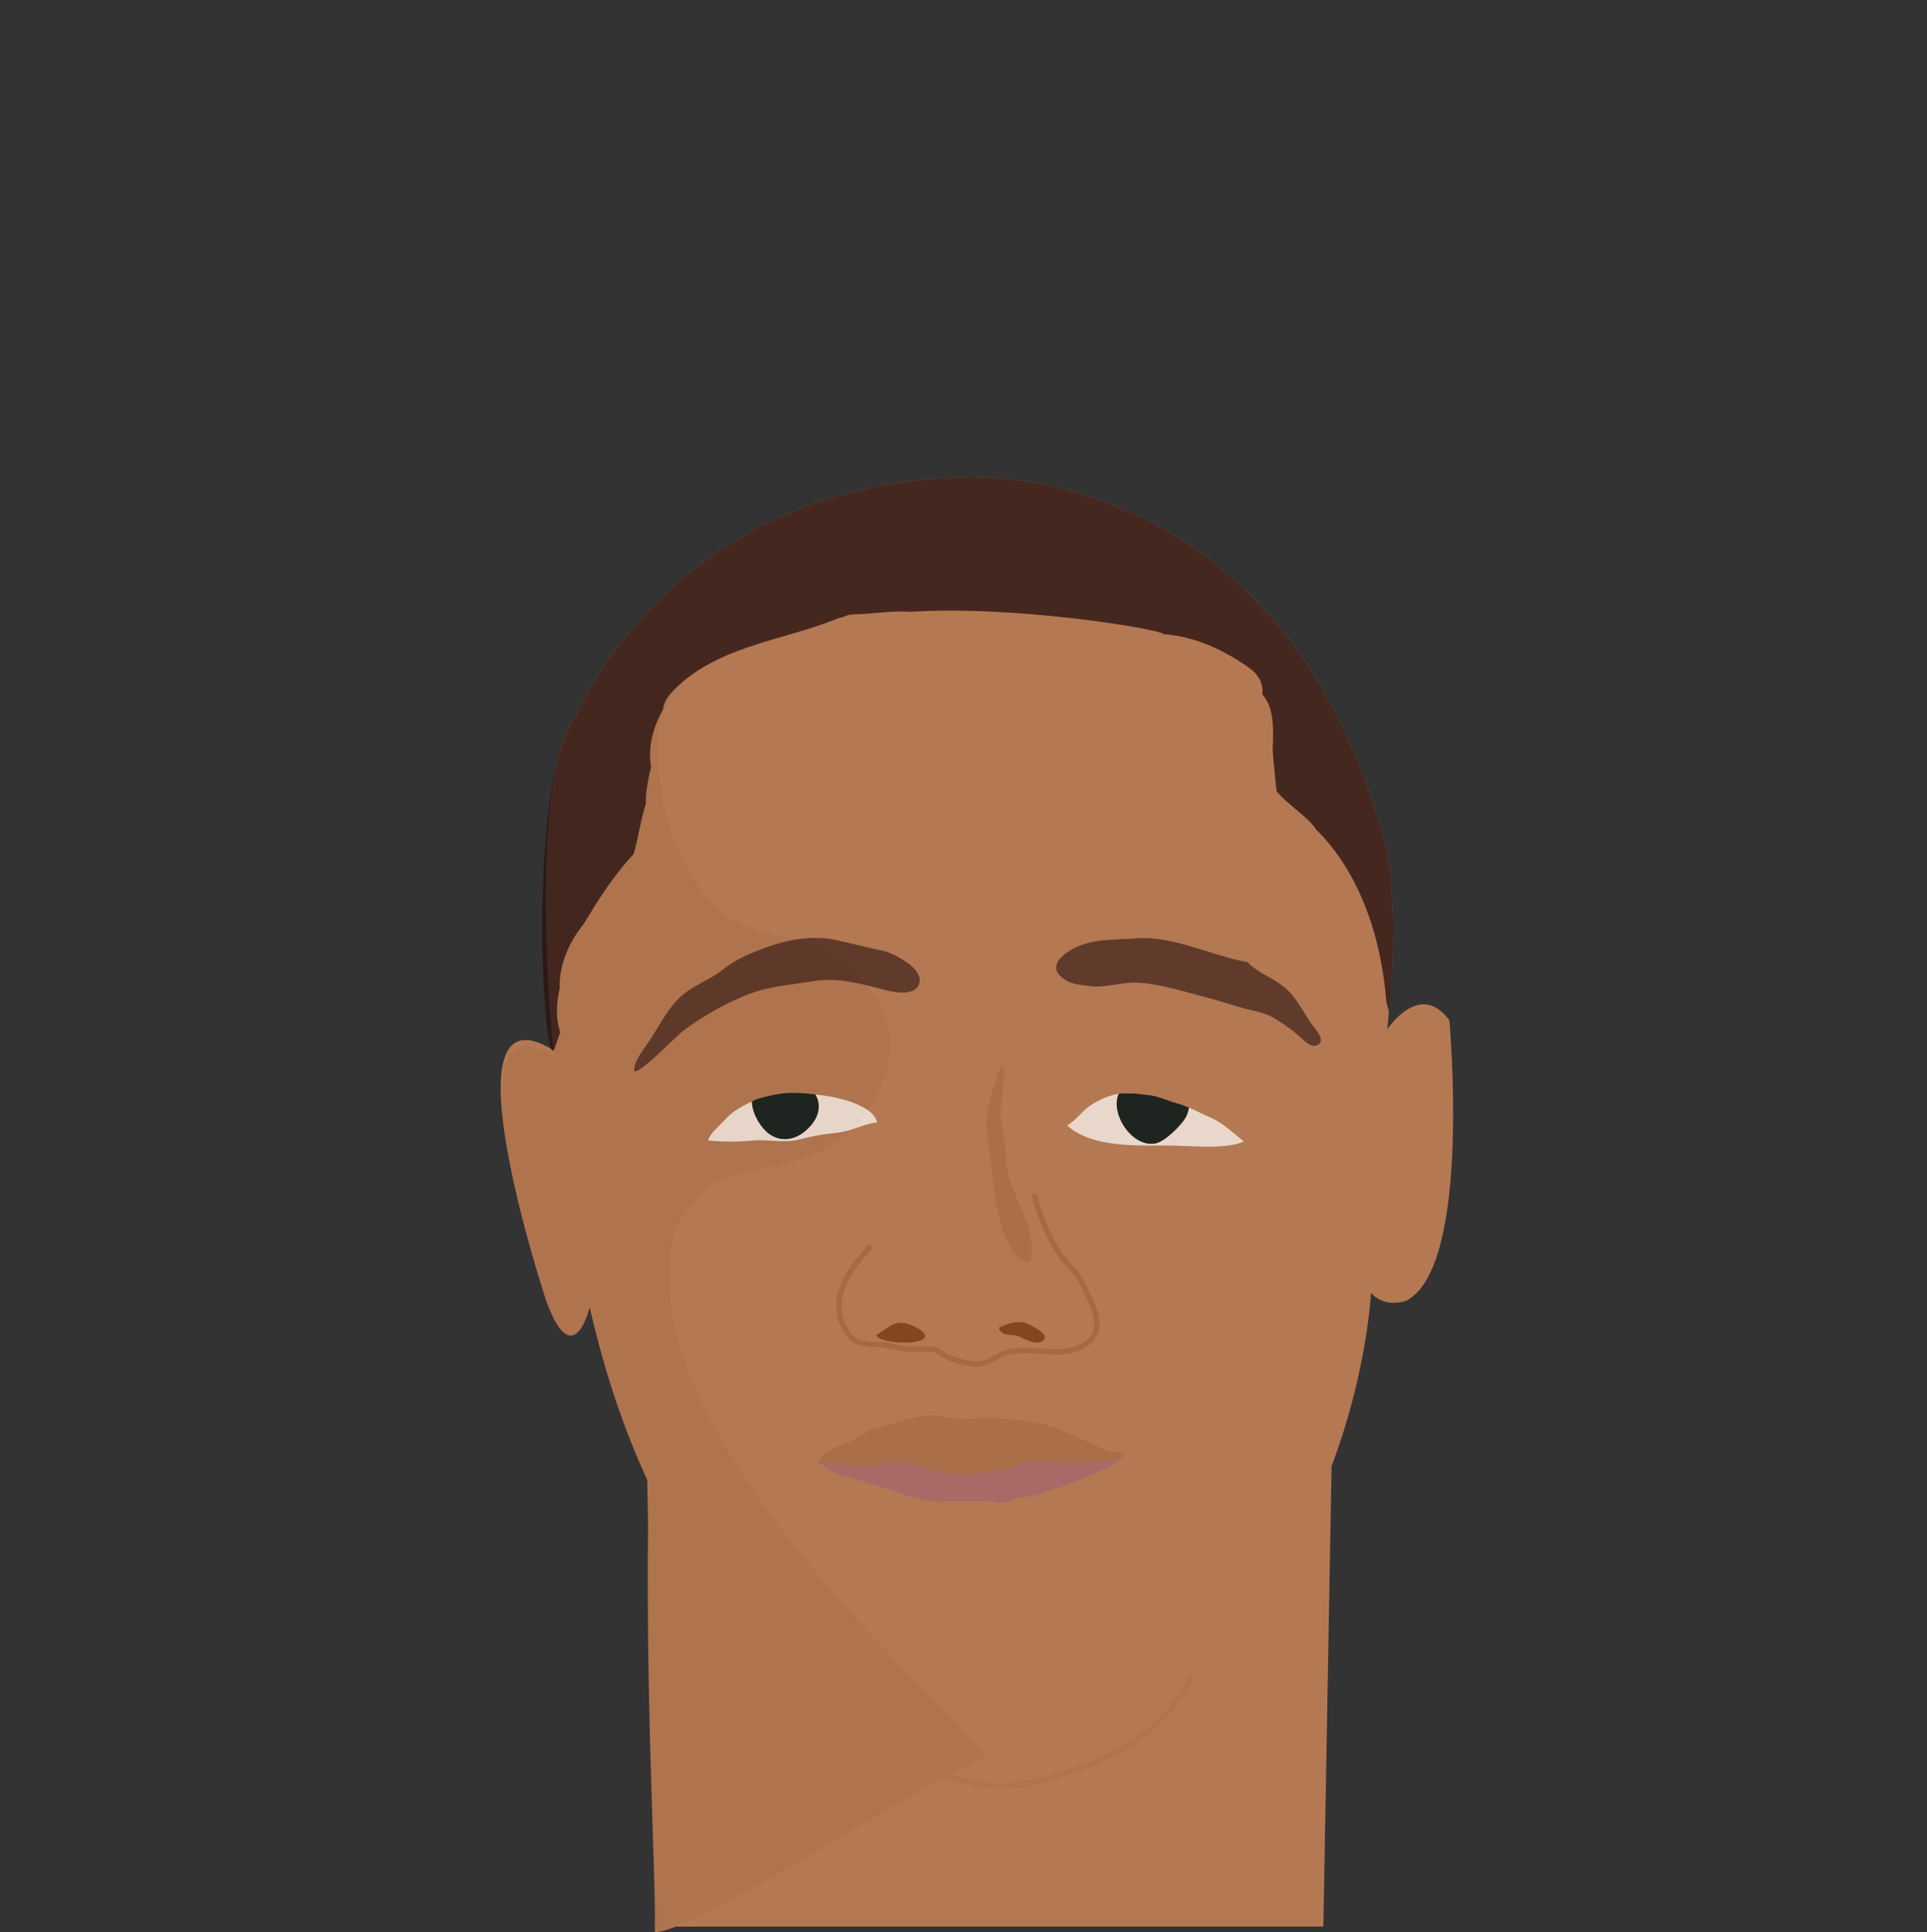 <svg id="s6023003aa883c" class="face" xmlns="http://www.w3.org/2000/svg" xmlns:xlink="http://www.w3.org/1999/xlink" x="0px" y="0px" width="357px" height="358px" viewBox="0 0 357 358"><rect x="0" y="0" width="357" height="358" fill="#333333" stroke="none"/><path fill="#b47853" d="M268.5,189.04c-1.41-1.92-2.86-2.74-4.22-2.91c-3.96-0.47-7.28,4.62-7.28,4.62c2.38-21.04,0-32.96,0-32.96c-16.83-65.56-65.84-69.37-76.8-69.39c-0.71,0.02-1.44,0.04-2.2,0.06c-54,1.42-71.5,44.58-71.5,44.58c-9,12.5-4,61.55-4,61.55c-21-12.95-1.5,45.45-1.5,45.45c5,13.5,8,1,8,1c2.88,12.67,6.63,23.41,10.9,32.53c0.85,44.99,1.74,68.73,1.44,83.43c23.33,0,116.79,0,123.83,0l1.52-85.32c6.58-17.33,7.31-32.14,7.31-32.14c2.5,3,6.5,1.5,6.5,1.5C272.75,234.79,268.5,189.04,268.5,189.04z M255.96,199.92C255.93,200.18,255.94,200.15,255.96,199.92L255.96,199.92z M256.22,197.67c0.03-0.3,0.07-0.64,0.11-1.01C256.29,197.01,256.25,197.35,256.22,197.67z M256.82,192.32c0.06-0.55,0.11-0.99,0.14-1.26C256.91,191.5,256.87,191.92,256.82,192.32z M265.33,190.26c-0.04-0.16-0.09-0.37-0.16-0.62c-0.13-0.5-0.31-1.2-0.54-2.1c0.22,0.86,0.4,1.58,0.54,2.1C265.24,189.9,265.29,190.1,265.33,190.26C265.47,190.79,265.48,190.83,265.33,190.26z"/><path fill="#af734e" d="M125.25,227.25c4.5-6.5,6.97-8.84,12.65-10c4.87-0.99,13.28-2.45,17.35-5.75c9.63-7.79,13.17-20.35,5.59-28.43c-4.32-4.6-7.03-7.3-13.05-8.81c-4.83-1.22-11.04-2.16-15.05-6.1c-7.84-7.69-11.29-20.73-10.82-31.2c0.41-8.95,9.17-18.79,15.15-24.83c7.04-7.12,15.71-14.12,23.72-20.42c-40.38,8.84-54.04,42.51-54.04,42.51c-9,12.5-4,61.55-4,61.55c-21-12.95-1.5,45.45-1.5,45.45c5,13.5,8,1,8,1c2.89,12.7,6.64,23.46,10.93,32.59c-0.78,38.87,1.32,70.54,1.15,83.21c7.79,0.1,53.6-30.51,61.45-32.32C179.16,318.81,113.75,264.75,125.25,227.25z"/><g class="eyes eyes-16"><path fill="#ffffff" fill-opacity="0.7" d="M152.62,203c-0.51-0.07-1.04-0.14-1.58-0.2c1.09,1.83,0.9,4.22-1.55,6.5c-1.94,1.81-4.52,2.46-6.87,0.9c-1.57-1.04-3.3-3.79-3.32-6.1c-1.66,0.76-3.57,1.83-4.68,3.07c-1.13,1.26-2.88,2.57-3.45,4.15c2.78,0.3,5.44,0.29,8.2,0.02c2.79-0.27,5.86,0.51,8.59-0.17c1.24-0.31,2.62-0.63,3.91-0.85c1.38-0.24,2.5-0.31,3.89-0.52c2.21-0.34,4.48-1.58,6.72-1.83C161.77,204.75,155.25,203.36,152.62,203z"/><path fill="#1e2420" d="M142.63,210.2c2.34,1.56,4.92,0.91,6.87-0.9c2.45-2.28,2.64-4.67,1.55-6.5c-1.87-0.22-3.83-0.38-5.61-0.23c-1.96,0.16-5.57,1.08-5.88,1.42c-0.08,0.04-0.17,0.08-0.25,0.12C139.33,206.4,141.06,209.15,142.63,210.2z"/><path fill="#ffffff" fill-opacity="0.7" d="M224.38,207.13c-1.55-0.67-2.77-1.33-4.12-1.89c-0.07,0.48-0.21,0.97-0.42,1.47c-0.64,1.53-3.93,4.75-5.66,5.14c-4.34,0.98-8.58-5.45-6.93-9.17c-1.98,0.28-4.34,1.49-5.56,2.39c-1.42,1.05-2.42,2.56-3.97,3.47c4.47,4.16,13.07,3.72,18.78,3.72c3.55,0,10.75,0.81,13.96-0.75C228.55,210.05,226.59,208.09,224.38,207.13z"/><path fill="#1e2420" d="M214.18,211.84c1.72-0.39,5.01-3.61,5.66-5.14c0.21-0.5,0.35-0.99,0.42-1.47c-0.7-0.29-1.42-0.56-2.25-0.79c-2.12-0.6-3.36-1.36-5.63-1.56c-2.02-0.18-1.76-0.33-3.81-0.25c-0.4-0.05-0.85-0.02-1.32,0.05C205.6,206.39,209.84,212.82,214.18,211.84z"/></g><g class="eyebrows eyebrows-18"><path fill="#281312" fill-opacity="0.6" d="M117.5,198.33c-0.11-1.82,2.26-4.52,3.18-6.01c1.64-2.65,3.3-5.76,5.62-7.81c2.25-1.99,5.25-2.95,7.58-4.81c1.69-1.35,3.6-2.37,5.63-3.2c4.88-2.01,9.97-3.43,15.26-2.33c2.85,0.59,5.78,1.4,8.63,1.97c1.52,0.3,3.27,1.29,4.62,2.2c1.13,0.77,2.63,2.2,2.33,3.7c-0.5,2.51-4.22,1.95-6.01,1.5c-4.62-1.15-8.87-2.51-13.65-1.73c-4.53,0.74-8.37,0.9-12.72,2.69c-4.02,1.66-7.9,3.91-11.4,6.51c-1.29,0.96-7.94,7.94-9.06,7.49"/><path fill="#281312" fill-opacity="0.6" d="M231.17,178.31c-6.83-1.26-13.94-4.96-20.55-4.44c-4.35,0.35-8.11-0.01-11.79,1.92c-2.81,1.47-4.68,3.82-1.5,5.77c1.48,0.91,2.55,0.84,4.2,1.12c3.01,0.52,5.96-0.72,9.15-0.59c4.14,0.17,9.17,1.81,13.13,2.82c2.76,0.71,5.5,1.73,8.32,2.35c1.8,0.39,3.04,0.82,4.56,1.79c1.35,0.86,2.53,1.7,3.66,2.65c0.8,0.67,2.28,2.48,3.54,2.03c1.65-0.59,0.38-2.37-0.23-3.11c-1.39-1.71-2.33-3.6-3.61-5.4c-2.55-3.58-5.09-3.74-8.37-6.38"/></g><g class="chin chin-15"><path fill="none" stroke="#af734e" stroke-miterlimit="10" d="M148.17,314.5c2.03,0.92,12.9,9.24,14.52,10c2.37,1.12,15.18,5.5,17.81,6c7.24,1.37,12.83-0.5,19.5-2.83c8.62-3.02,16.75-8.58,20.67-17"/></g><g class="hair hair-8"><path fill="#281312" fill-opacity="0.8" d="M257,157.79c-16.83-65.56-65.84-69.37-76.8-69.39c-0.71,0.02-1.44,0.04-2.2,0.06c-54,1.42-71.5,44.58-71.5,44.58c-9,12.5-5.86,67.86-3.69,61.08c0.21-0.66,0.56-1.66,0.96-2.83c-0.81-2.54-0.73-5.33-0.08-8.15c-0.02-0.21-0.03-0.42-0.02-0.64c0.1-4.28,1.87-8.03,4.44-11.26c0.66-1.1,1.33-2.19,2.01-3.27c0.04-0.07,0.09-0.14,0.13-0.21c2.15-3.39,4.44-6.62,7.14-9.51c0.82-2.8,1.2-5.75,2.08-8.71c0.05-0.17,0.1-0.34,0.16-0.51c-0.01-2.26,0.42-4.65,0.99-6.94c-0.65-3.64,0.37-7.3,2.23-10.69c0.11-0.94,0.5-1.89,1.29-2.77c7.92-8.84,20.45-9.75,30.87-13.95c0.39-0.16,0.76-0.26,1.11-0.32c0.63-0.32,1.36-0.51,2.22-0.53c3.46-0.07,6.86-0.73,10.26-0.46c19.13-1.24,45.35,3.03,46.92,4.08c0.03,0.02,0.07,0.04,0.11,0.06c5.72,0.41,11.29,2.99,15.91,6.33c1.88,1.36,2.53,3.17,2.32,4.81c0.21,0.27,0.41,0.54,0.61,0.83c1.55,2.33,1.48,6,1.3,9.42c0.16,2.55,0.49,5.09,0.71,7.64c1.7,2.3,5.92,4.87,7.32,7.14c8.26,8.12,12.18,20.41,13.04,32.04c0.28,0.9,0.45,1.62,0.45,2.05v0.55C259.19,168.8,257,157.79,257,157.79z"/></g><g class="nose nose-21"><path fill="#aa6e49" d="M186.01,198.89c-0.17,1.53-0.26,3.95-0.49,5.46c-0.58,3.86,0.9,6.29,0.88,10.24 c-0.02,6.65,6.48,12.91,4.38,19.46c-5.2-0.71-6.56-12.33-6.95-16.23c-0.33-3.31-1.14-7.11-1.01-10.49 c0.11-2.91,1.43-6.24,2.54-9.75C185.35,197.6,186.24,196.78,186.01,198.89z"/><path fill="#824621" d="M162.63,247.25c1.69-1.11,2.96-2.59,5.26-2c0.68,0.18,3.84,1.33,3.47,2.47c-0.55,1.74-9.18,1.2-8.98-0.47"/><path fill="#824621" d="M185,246.13c1.59-0.98,3.93-1.6,5.62-0.72c0.94,0.49,4.06,1.96,2.5,3.07c-1.33,0.95-3.51-0.57-4.65-0.94c-0.77-0.25-1.65-0.11-2.38-0.38c-0.73-0.27-1.56-1.18-0.47-1.66"/><path fill="none" stroke="#a56944" stroke-miterlimit="10" d="M161.38,230.88c-3.2,3.47-6.95,7.96-5.75,13.12c0.39,1.67,1.64,3.93,3.34,4.66c1.49,0.65,3.62,0.29,5.26,0.61c1.4,0.27,2.54,0.6,4.04,0.72c1.48,0.12,3.37-0.2,4.85,0.13c0.94,0.21,1.67,1.01,2.56,1.41c1.44,0.64,4.01,1.29,5.58,1.22c1.49-0.07,2.46-0.78,3.69-1.47c2.93-1.64,6.72-0.89,9.95-0.78c2.39,0.08,5.64-0.44,7.22-2.26c2.62-2.99-0.16-7.34-1.59-10.34c-1.1-2.3-2.29-2.99-3.88-5.1c-2.03-2.68-4.55-8.49-5.03-11.56"/></g><g class="mouth mouth-19"><path fill="#a7696a" fill-opacity="0.9" d="M151.5,271c0.77,0.17,1.29,0.83,1.89,1.26c1.15,0.84,2.64,1.12,4.06,1.48c1.87,0.48,3.62,1.29,5.51,1.71c1.96,0.44,3.53,1.21,5.4,1.81c4.54,1.47,9.65,0.79,14.42,0.97c0.98,0.04,2.02,0.35,2.98,0.25c0.91-0.1,1.64-0.63,2.49-0.88c1-0.29,2.02-0.17,3.03-0.38c1.08-0.22,2.18-0.67,3.27-1.02c3.49-1.14,6.97-2.53,10.2-4.06c1.47-0.7,2.58-1.79,3.94-2.54c-3.5,0.88-7.71-0.12-11.31-0.12c-3.33,0-6.64-0.8-10.01-0.5c-1.62,0.15-2.39,0.86-3.87,1.48c-1.13,0.47-2.8,0.32-4.03,0.27c-4.11-0.18-8.24-1.13-12.34-0.75c-2.89,0.27-5.48,0.9-8.27,1.15c-1.29,0.12-2.56,0.32-3.88,0.19c-1.19-0.11-2.3-0.63-3.49-0.61c0.01,0.13,0.09,0.25,0.15,0.39"/><path fill="#aa6e49" d="M151.63,270.75c1.2-1.41,2.12-2.21,3.97-2.88c1.28-0.46,2.48-0.92,3.61-1.66c0.86-0.56,1.38-1.06,2.46-1.35c3.68-0.96,7.58-2.58,11.48-2.62c0.73-0.01,4.14,0.89,5.46,0.75c1.6-0.17,3.17-0.25,4.81-0.25c3.34,0,6.84,0.59,10.1,1.23c3.11,0.6,10.94,4.84,12.49,5.02c0.77,0.09,1.71,0.04,2.24,0.6c-2.1,1.45-4.24,1.02-6.61,1.4c-1.77,0.29-3.42,0.2-5.19,0.12c-1.92-0.09-4.19-0.51-6.04-0.19c-1.35,0.23-2.72,0.89-4.05,1.26c-3.43,0.94-7.62,1.14-11.13,0.73c-3.42-0.4-6.62-2.15-10.13-1.78c-1.36,0.14-2.69,0.4-3.97,0.65c-1.98,0.39-3.9-0.22-5.85-0.41c-1.24-0.12-2.51-0.08-3.77-0.14c0.09-0.3,0.33-0.45,0.62-0.61"/></g></svg>